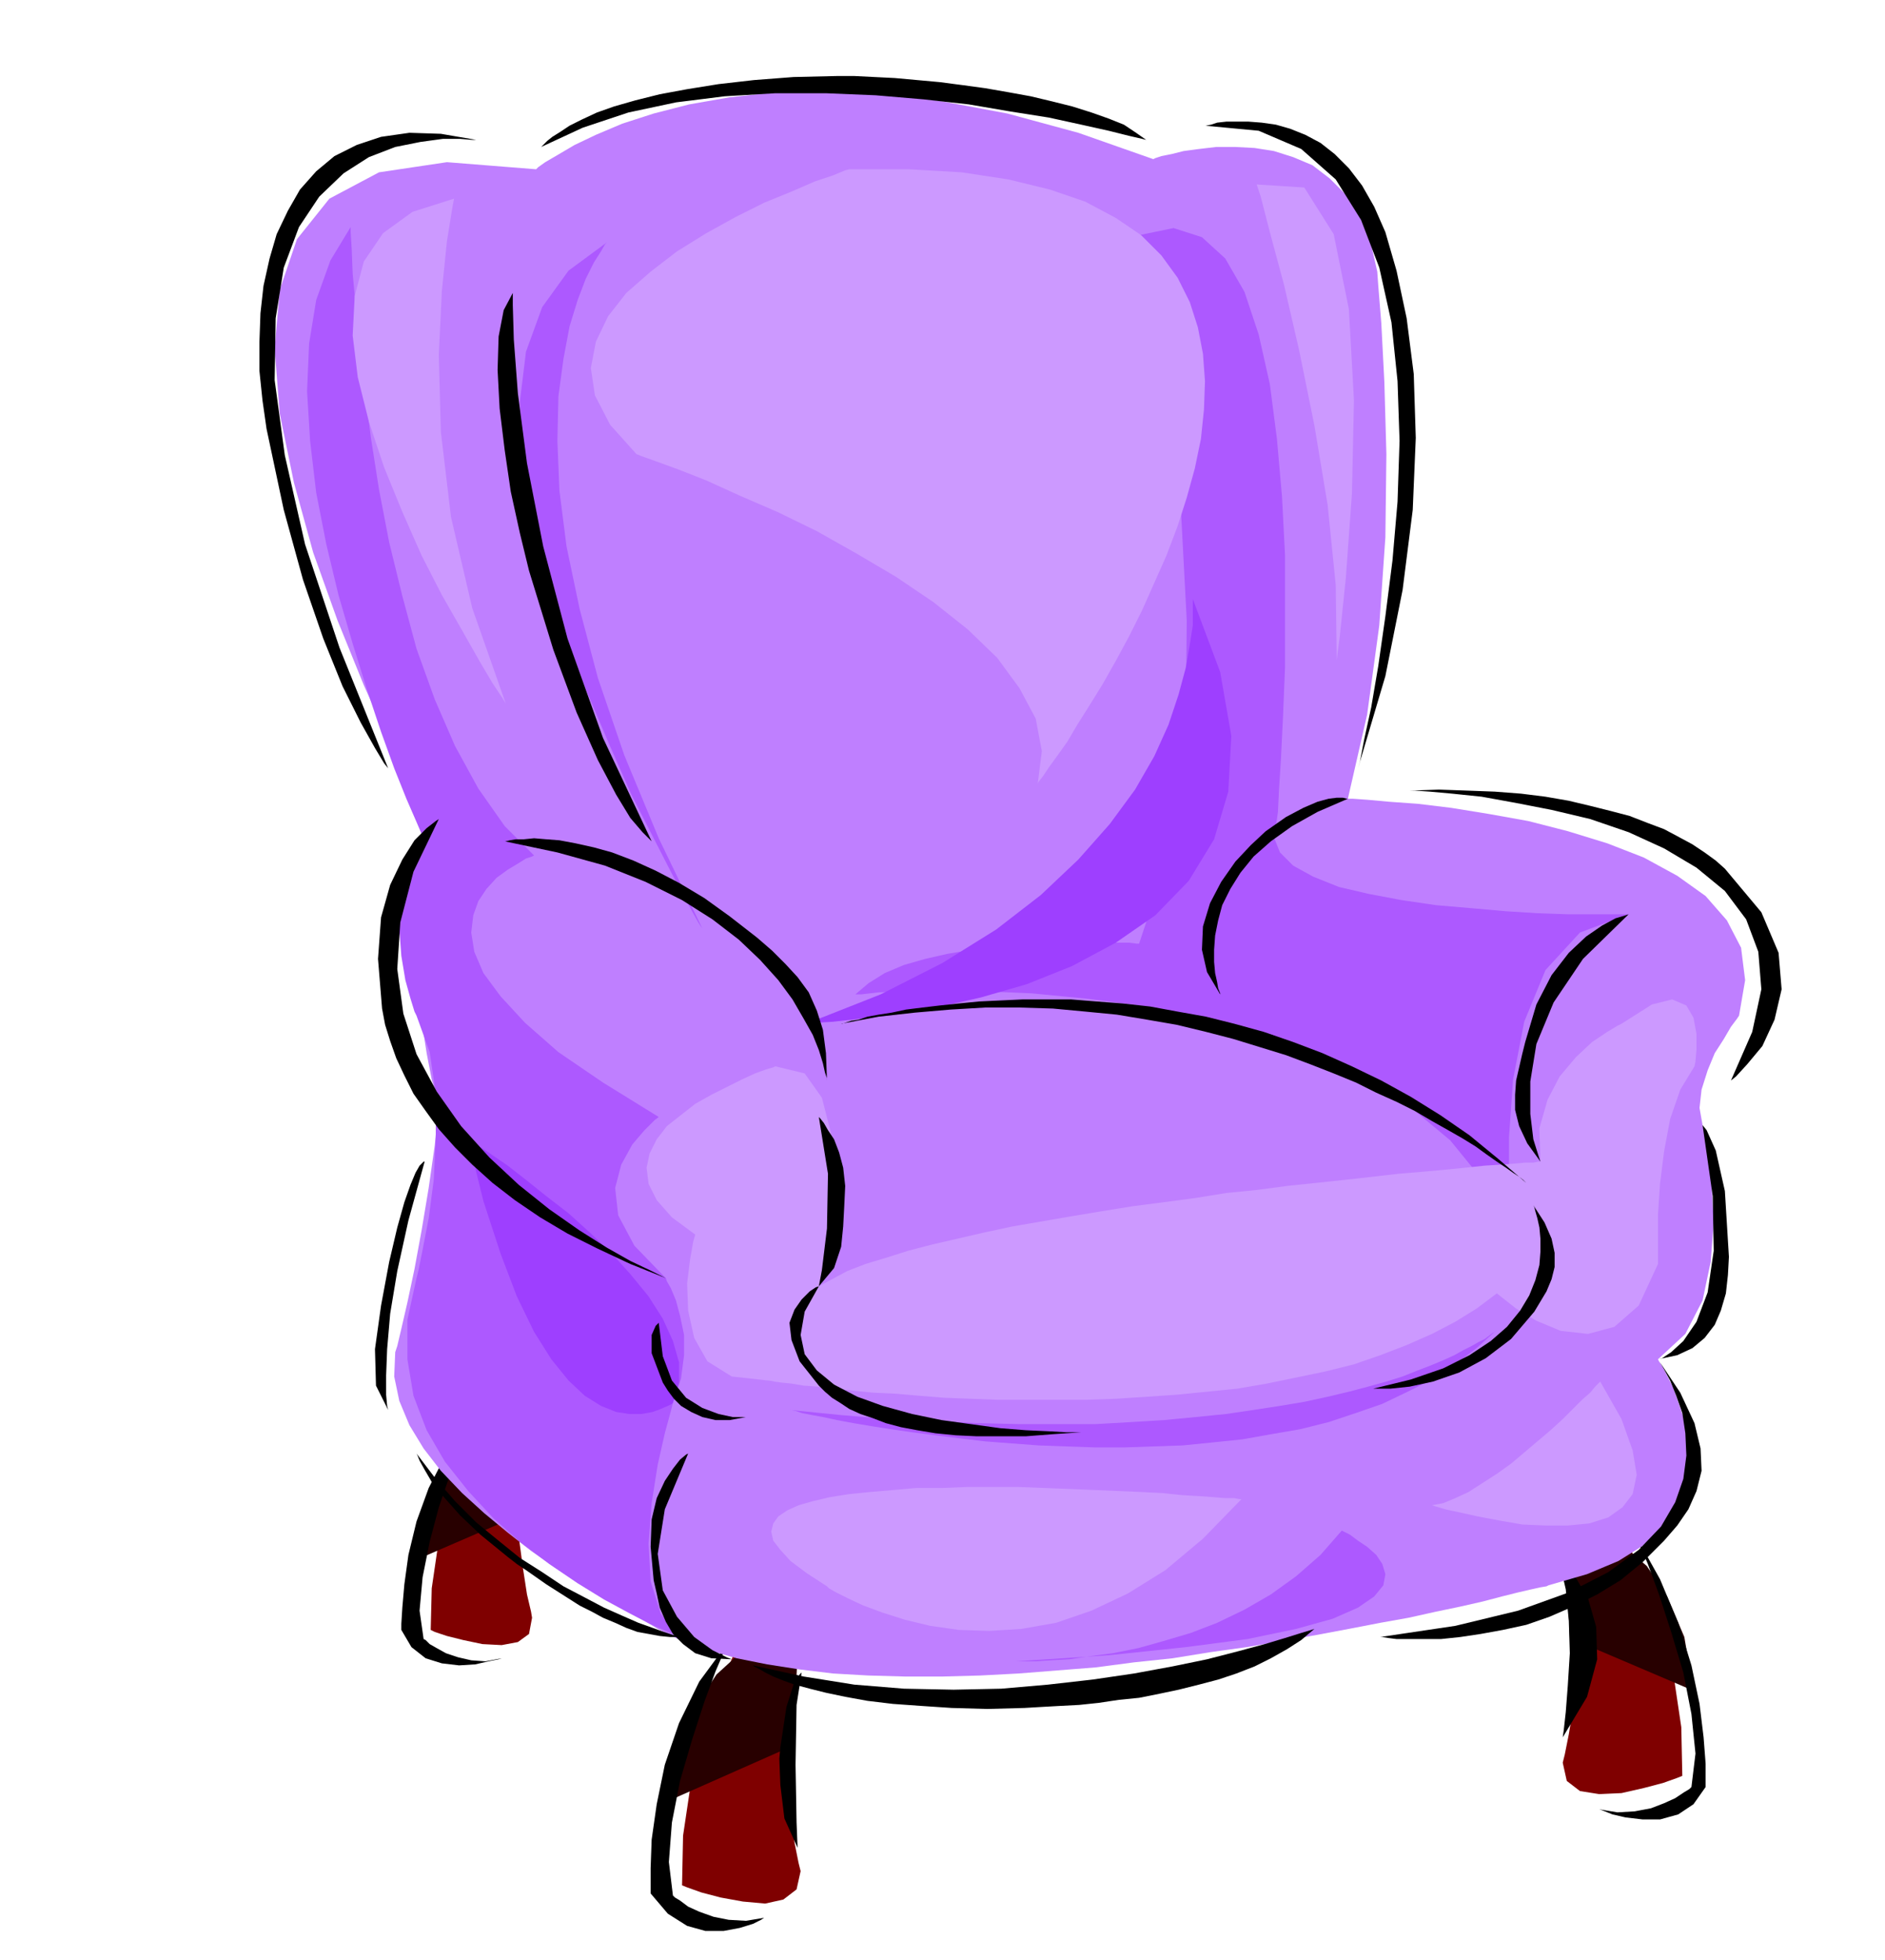 <svg xmlns="http://www.w3.org/2000/svg" width="1.86in" height="1.934in" fill-rule="evenodd" stroke-linecap="round" preserveAspectRatio="none" viewBox="0 0 1860 1934"><style>.pen1{stroke:none}.brush2{fill:#7f0000}.brush3{fill:#280000}.brush4{fill:#000}.brush6{fill:#ad59ff}.brush7{fill:#9e3fff}.brush8{fill:#c9f}</style><path d="m1591 1492 3 6 9 16 11 26 14 33 13 40 11 44 7 47 1 48-5 2-14 5-19 5-22 5-22 1-19-3-13-10-4-18 2-8 4-20 5-30 4-36 2-38-2-39-7-34-13-28 54-14z" class="pen1 brush2"/><path d="m1671 1668-122-52-5-115 5 1 13 3 18 7 22 13 23 20 20 30 17 40 9 53z" class="pen1 brush3"/><path d="m1614 1515 3 7 9 21 11 30 12 37 12 40 8 41 4 39-4 33-2 2-5 3-9 6-11 5-13 5-16 3-17 1-18-3 3 1 10 4 13 3 17 2h17l18-5 15-10 12-17v-23l-2-26-4-33-8-38-13-42-18-43-24-43zm-87 9 4 4 10 10 13 17 13 22 8 28 1 32-10 37-24 40 1-7 2-18 2-26 2-32-1-32-3-31-6-26-12-18z" class="pen1 brush4"/><path d="m741 1598-3 6-9 17-11 25-14 34-13 40-10 44-7 47-1 49 5 2 14 5 19 5 22 4 22 2 18-4 13-10 4-18-2-8-4-20-4-30-4-36-2-39 1-38 7-35 13-28-54-14z" class="pen1 brush2"/><path d="m661 1776 122-54 5-115-5 1-13 3-18 7-22 13-23 21-20 30-17 41-9 53z" class="pen1 brush3"/><path d="m718 1621-3 7-9 21-11 30-12 37-12 41-8 41-3 39 4 33 2 2 5 3 8 6 11 5 14 5 15 3 17 1 18-3-3 2-8 4-13 4-16 3h-18l-18-5-19-12-17-20v-25l1-28 5-35 8-39 14-41 20-41 28-38z" class="pen1 brush4"/><path d="m483 1386-3 5-7 14-10 22-11 28-11 34-9 37-6 41-1 41 4 2 12 4 16 4 19 4 19 1 16-3 11-8 3-16-1-6-4-17-4-26-4-30-1-33 1-33 6-29 11-24-46-12z" class="pen1 brush2"/><path d="m415 1537 104-45 4-98-4 1-11 2-16 7-18 11-20 17-17 26-14 34-8 45z" class="pen1 brush3"/><path d="m463 1406-3 6-7 18-9 25-11 32-9 34-7 35-3 33 4 28 2 1 4 4 7 4 9 5 12 4 13 3 14 1 16-3-3 1-10 2-13 3-16 1-17-2-16-5-14-11-10-17v-6l1-16 2-23 4-29 8-33 12-33 17-33 23-29z" class="pen1 brush4"/><path d="m447 854-5-9-13-24-20-38-24-49-26-58-26-64-24-67-19-69-14-68-5-64 5-58 17-50 32-40 49-26 67-10 88 7 2-2 7-5 12-7 17-10 21-10 26-11 31-10 35-9 40-7 46-5 50-1 54 2 60 8 64 12 70 19 74 26 2-1 6-2 10-2 12-3 15-2 17-2h19l19 1 19 3 19 6 19 8 17 13 16 16 13 20 11 25 7 31 1 14 3 37 3 58 2 71-1 82-6 87-12 88-19 83h5l14 1 22 2 28 2 33 4 37 6 39 7 39 10 39 12 36 14 33 18 28 20 21 24 14 27 4 32-6 35-2 3-6 8-7 12-9 14-7 17-6 19-2 18 3 17 2 8 3 21 4 31 2 36-3 39-8 38-17 33-27 25 1 2 4 6 4 8 6 12 5 14 5 15 3 18 2 18-1 19-4 18-9 19-13 18-18 17-24 15-31 13-38 11-2 1-6 1-9 2-13 3-16 4-19 5-22 5-24 5-27 6-28 5-31 6-32 6-34 6-35 6-36 5-37 6-38 4-38 5-38 3-38 3-38 2-37 1h-37l-36-1-35-2-33-4-32-5-30-6-28-8-26-9-24-12-21-13-3-2-8-4-13-7-16-9-20-12-21-14-23-16-23-18-23-19-22-20-21-22-17-22-14-23-10-24-5-24 1-24 2-6 4-17 6-26 7-33 7-38 7-42 6-42 4-42-2-6-5-17-5-26-5-32-2-37 4-39 10-39 19-38z" class="pen1" style="fill:#bf7fff"/><path d="m1124 232 4 21 11 57 13 84 13 104 6 114-1 116-15 109-31 94h-2l-8-1h-85l-23 2-24 2-23 3-24 4-22 5-21 6-19 8-16 10-13 11h6l17-2 27-1h77l47 2 52 5 55 7 55 10 56 15 54 19 52 24 47 30 42 35 35 43 26 50-1-13-2-34v-49l4-57 11-57 21-51 34-37 48-18h-60l-29-1-32-2-34-3-35-3-34-5-32-6-30-7-25-10-20-11-13-13-6-15 3-18 1-7 1-21 2-32 2-41 2-49V548l-3-58-5-57-7-54-11-49-14-42-19-33-23-21-28-9-34 7zm-778-8v5l1 16 1 25 3 32 4 38 5 44 6 48 8 51 10 52 13 53 14 52 18 50 20 46 23 42 26 37 29 29-2 1-6 2-8 5-10 6-11 8-10 11-8 12-5 14-2 17 3 19 9 21 17 23 24 26 33 29 44 30 55 34-4 3-10 10-12 14-11 20-6 23 3 27 16 30 31 32 1 3 4 7 5 12 4 15 4 19v20l-3 23-8 24-2 8-6 22-7 31-6 38-3 40 2 37 10 32 19 23-4-2-10-4-16-7-21-11-24-13-26-16-28-19-28-21-27-24-25-27-23-29-18-31-13-34-6-36v-39l9-41 2-8 4-20 6-31 5-38 2-42v-43l-6-41-13-36-2-4-4-13-5-18-4-24-2-27 2-29 8-29 15-28-2-5-6-14-10-23-12-30-13-36-14-42-14-45-14-48-12-50-10-51-6-51-3-49 2-47 7-43 14-39 20-33zm253 15-2 2-4 7-7 11-8 16-8 21-8 26-6 32-5 37-1 44 2 49 7 55 13 62 18 68 26 76 34 82 43 89-4-6-10-18-15-28-19-37-22-43-22-50-23-54-21-57-19-58-14-58-9-57-2-54 6-49 16-44 26-36 38-28z" class="pen1 brush6"/><path d="m462 1124 3 2 8 5 12 8 16 11 18 14 20 16 22 17 21 19 21 20 19 21 18 22 14 22 10 22 6 21v20l-6 20-1 1-4 2-7 3-8 3-11 2h-12l-13-2-15-6-16-10-16-15-17-21-17-27-17-35-16-42-17-52-15-61z" class="pen1 brush7"/><path d="M779 1391h1l5 1 6 2 10 2 11 2 14 3 16 3 18 3 19 3 21 3 23 3 24 3 25 3 26 2 27 2 27 1 29 1h28l29-1 29-1 30-3 29-3 28-5 29-5 28-7 27-9 26-9 25-12 24-12 23-15 21-16 20-18-2 2-2 1-4 3-4 3-6 3-7 4-8 4-9 5-11 5-12 5-13 5-15 6-16 5-18 5-19 5-21 5-23 5-24 4-26 4-27 4-30 3-31 3-33 2-35 2h-76l-41-1-43-2-45-2-47-4-50-5z" class="pen1 brush6"/><path d="M1177 591v26l-3 19-4 23-7 26-10 30-14 31-19 33-25 34-31 35-37 35-44 34-53 33-61 31-71 28h6l18-1 27-3 35-4 40-7 44-10 45-13 45-18 43-23 39-27 33-34 25-41 14-47 3-55-11-63-27-72z" class="pen1 brush7"/><path d="M1002 1639h20l15-1 18-1 20-3 23-3 25-5 25-7 27-8 26-10 27-13 26-15 25-18 24-21 21-24 2 1 6 3 8 6 9 6 9 8 6 9 3 10-2 11-9 11-16 11-25 11-36 10-48 10-61 8-76 8-92 6z" class="pen1 brush6"/><path d="m765 1052-2 1-7 2-11 4-13 6-14 7-16 8-16 9-14 11-14 11-10 13-7 14-3 14 2 16 8 16 15 17 23 17-2 7-3 17-3 24 1 27 6 27 13 23 24 15 36 4h1l5 1 7 1 10 1 12 2 14 1 17 2 18 2 20 2 22 1 23 2 25 2 26 1 27 1h86l30-1 30-2 30-2 30-3 30-3 29-5 29-6 29-6 28-7 26-9 26-10 25-11 23-12 21-13 20-15 5 4 14 11 20 12 24 10 27 3 26-7 24-21 19-41v-49l2-30 4-32 6-32 10-29 14-23 1-5 1-12v-15l-3-16-7-12-14-6-20 5-30 19-4 2-10 6-15 10-16 15-16 19-12 23-8 28 1 33h-2l-5 1h-8l-11 1-13 1-16 1-19 2-20 2-22 2-24 2-26 3-27 3-28 3-29 3-30 4-30 3-31 5-30 4-31 4-31 5-30 5-29 5-29 5-28 6-26 6-26 6-23 6-22 7-20 6-18 7-15 8-13 7 2-10 5-25 4-36 3-40-2-40-9-35-17-24-29-7zm259-279 1-2 4-5 6-9 8-11 10-14 10-17 12-19 13-21 13-23 13-24 13-26 12-27 12-27 11-29 9-28 8-29 6-29 3-29 1-28-2-27-5-26-8-25-12-24-16-22-20-20-25-17-30-16-35-12-41-10-46-7-52-3h-59l-4 1-12 5-18 6-23 10-27 11-28 14-29 16-29 18-26 20-24 21-18 23-12 25-5 26 4 27 15 29 26 29 5 2 14 5 22 8 28 11 33 15 37 16 39 19 39 22 39 23 37 25 34 27 29 28 22 30 16 30 6 32-4 32z" class="pen1 brush8"/><path d="m433 808-3 2-9 7-12 12-12 19-12 25-9 32-3 41 4 49 3 16 5 16 6 17 8 17 9 18 12 17 13 18 16 18 17 17 20 18 22 17 25 17 27 16 30 15 32 15 35 14-4-2-12-6-19-9-23-13-27-17-30-21-30-24-29-27-28-31-24-34-20-37-13-40-6-44 3-46 13-50 25-52zm65 22h1l4-1 6-1h8l10-1 12 1 13 1 16 3 18 4 18 5 21 8 22 10 23 12 25 15 25 18 27 21 15 13 13 13 12 13 11 15 8 18 6 19 3 23 1 27v-2l-2-6-2-9-4-13-6-15-9-16-11-19-14-19-18-20-21-20-26-20-30-19-36-18-40-16-47-13-52-11zm152 475-3 3-4 9v18l11 29 5 8 6 8 7 7 10 6 11 5 13 3h14l16-3h-13l-14-3-16-6-16-10-14-17-9-24-4-33zm158-203 1 1 4 5 4 7 6 9 5 13 4 15 2 18-1 21-1 19-2 20-7 21-15 18 3-16 5-41 1-54-9-56zm-129 332-2 1-6 5-7 9-8 12-8 17-5 21-1 27 3 33 3 13 3 14 6 14 7 12 10 10 12 9 16 5 20 1-5-2-14-7-18-13-17-20-14-26-5-36 7-44 23-55zm-260-288h-1l-1 1-3 3-4 7-5 12-6 17-7 25-8 34-8 43-6 43 1 36 12 24-1-4-1-11v-19l1-26 3-35 7-42 11-50 16-58z" class="pen1 brush4"/><path d="m411 1434 1 2 2 5 5 9 7 12 12 15 16 18 20 19 27 22 9 7 9 6 10 7 10 7 11 7 11 7 11 7 12 6 11 6 12 5 11 5 11 4 11 2 11 2 10 1h10l-2-1-5-1-9-3-11-4-14-5-16-7-18-8-19-10-21-11-21-14-22-14-21-17-22-18-21-21-19-22-19-25zm-28-676-4-5-9-15-14-25-18-36-19-47-20-58-19-69-17-80-4-28-3-29v-29l1-28 3-27 6-27 7-24 11-23 12-21 16-18 18-15 22-11 24-8 28-4 31 1 35 6h-4l-12-1h-17l-22 3-25 5-26 10-25 16-24 23-20 30-15 40-8 50-1 61 10 74 20 88 34 102 48 119zm151-613 1-1 2-2 3-3 5-4 8-5 9-6 12-6 15-7 17-6 21-6 24-6 27-5 31-5 35-4 39-3 43-1h17l20 1 20 1 22 2 22 2 23 3 22 3 23 4 22 4 21 5 20 5 19 6 17 6 15 6 12 8 10 7-4-1-13-3-20-5-27-6-32-7-38-6-41-7-45-5-47-4-49-2h-50l-50 3-48 6-47 10-45 15-41 19zm655-21h1l5-1 6-2 9-1h22l13 1 14 2 14 4 15 6 15 8 14 11 14 14 13 17 12 21 11 25 11 38 10 47 7 55 2 63-3 71-10 79-17 85-27 91 2-7 4-21 7-32 7-41 7-49 7-55 5-58 2-60-2-59-6-58-12-54-18-47-25-40-34-30-42-18-53-5zM643 830l-2-2-7-7-12-14-14-23-18-34-21-47-23-62-24-78-9-37-9-41-6-41-5-41-2-38 1-33 5-26 9-17v12l1 34 4 53 9 69 16 82 24 91 35 98 48 102zm687-42h-1l-4-1h-6l-8 1-11 3-14 6-17 9-20 14-15 14-15 16-14 20-11 21-7 23-1 23 5 22 13 22v-1l-2-5-1-6-2-9-1-11v-12l1-14 3-15 4-15 8-16 10-16 13-16 17-15 21-15 25-14 30-13zm372 69-9-8-11-8-12-8-13-7-15-8-16-6-18-7-19-5-20-5-21-5-23-4-24-3-26-2-27-1-28-1-29 1h5l15 1 22 2 29 3 33 6 36 7 38 9 38 13 35 16 32 19 28 23 21 28 12 32 3 37-9 42-21 48 5-4 11-12 15-18 12-26 7-30-3-36-17-40-36-43z" class="pen1 brush4"/><path d="m1607 902-3 1-10 3-13 7-16 11-17 16-17 22-15 29-11 37-3 12-3 13-3 13-1 14v15l4 16 8 17 13 18-2-6-5-16-3-25v-32l6-37 17-41 29-43 45-44zm-777 108h1l3-1 6-2 7-1 9-3 11-2 13-2 14-3 16-2 17-2 19-2 20-2 21-1 22-1h48l25 2 26 2 27 3 27 5 28 5 28 7 29 8 29 10 29 11 29 13 29 14 29 16 29 18 29 20 28 23 28 24-1-1-2-2-4-3-6-4-7-5-9-6-10-7-11-8-13-8-14-8-16-9-17-10-18-9-20-9-20-10-22-9-23-9-24-9-26-8-26-8-27-7-29-7-29-5-30-5-31-3-32-3-33-1h-34l-34 2-35 3-36 4-37 7zm-22 259-3 1-6 4-8 8-7 10-5 13 2 17 8 21 19 24 6 6 7 6 8 5 9 6 11 5 12 4 13 5 15 4 16 3 18 3 20 2 21 1h48l26-2 29-2h-15l-18-1-22-1-25-2-29-4-29-4-29-6-29-8-25-9-23-12-17-14-12-16-4-19 4-23 14-25zm547 101h17l19-2 23-5 26-9 26-14 25-19 23-27 6-10 6-10 5-12 3-12v-14l-3-14-7-16-11-17 1 2 1 4 2 7 2 9 1 11v13l-1 13-4 15-6 15-9 15-13 16-16 14-21 14-26 13-32 11-37 9zm325-260 4 5 9 20 9 40 4 65-1 18-2 18-5 17-6 14-10 13-12 10-15 7-19 4 4-1 9-6 12-11 13-19 11-29 6-41-1-54-10-70zm-937 533 1 1 2 1 4 2 5 3 8 4 10 4 11 4 15 4 16 4 19 4 22 4 25 3 28 2 30 2 35 1 37-1 17-1 18-1 19-1 19-2 20-3 20-2 20-4 19-4 20-5 19-5 18-6 18-7 16-8 16-9 14-9 13-11-3 1-10 3-16 5-20 6-26 7-31 8-34 7-38 7-41 6-44 5-46 4-47 1-49-1-49-4-50-8-50-11zm619-28h2l6 1 8 1h44l19-2 20-3 22-4 23-5 23-8 23-10 24-12 23-14 22-18 21-21 13-15 11-16 8-18 5-20-1-22-6-25-14-30-22-33 2 3 4 7 6 11 6 15 6 17 3 20 1 22-3 23-8 23-14 24-22 23-30 22-39 20-50 18-62 15-74 11z" class="pen1 brush4"/><path d="m499 694-3-5-10-15-13-22-17-30-20-35-20-39-19-43-18-44-15-45-11-44-5-41 2-39 9-34 19-28 29-21 41-13-2 11-5 31-5 49-3 63 2 76 10 84 21 90 33 94zm820-43 3-23 6-58 6-83 2-92-5-90-15-74-29-46-47-3 4 12 9 35 14 52 15 65 15 74 13 78 8 79 1 74zm-503 914 2 2 7 4 12 6 15 7 19 7 22 7 25 6 28 4 30 1 32-2 34-6 35-12 36-17 37-23 37-31 38-39h-2l-5-1h-9l-12-1-14-1-17-1-19-2-20-1-23-1-23-1-25-1-25-1-26-1h-51l-25 1h-25l-23 2-23 2-20 2-19 3-17 4-14 4-11 5-9 6-5 7-2 8 2 9 7 9 10 11 16 12 20 13zm597-80 3 1 10 3 14 3 18 4 21 4 23 4 23 1h22l21-2 19-6 14-10 10-13 4-19-4-24-11-31-21-37-1 1-4 4-5 6-8 7-9 9-10 10-12 11-13 11-13 11-13 11-14 10-14 9-14 9-13 6-12 5-11 2z" class="pen1 brush8"/><path d="m787 1823-1-25-1-57 1-59 5-32-2 2-6 10-7 22-6 40-1 11 1 26 4 33 13 29z" class="pen1 brush4"/></svg>
